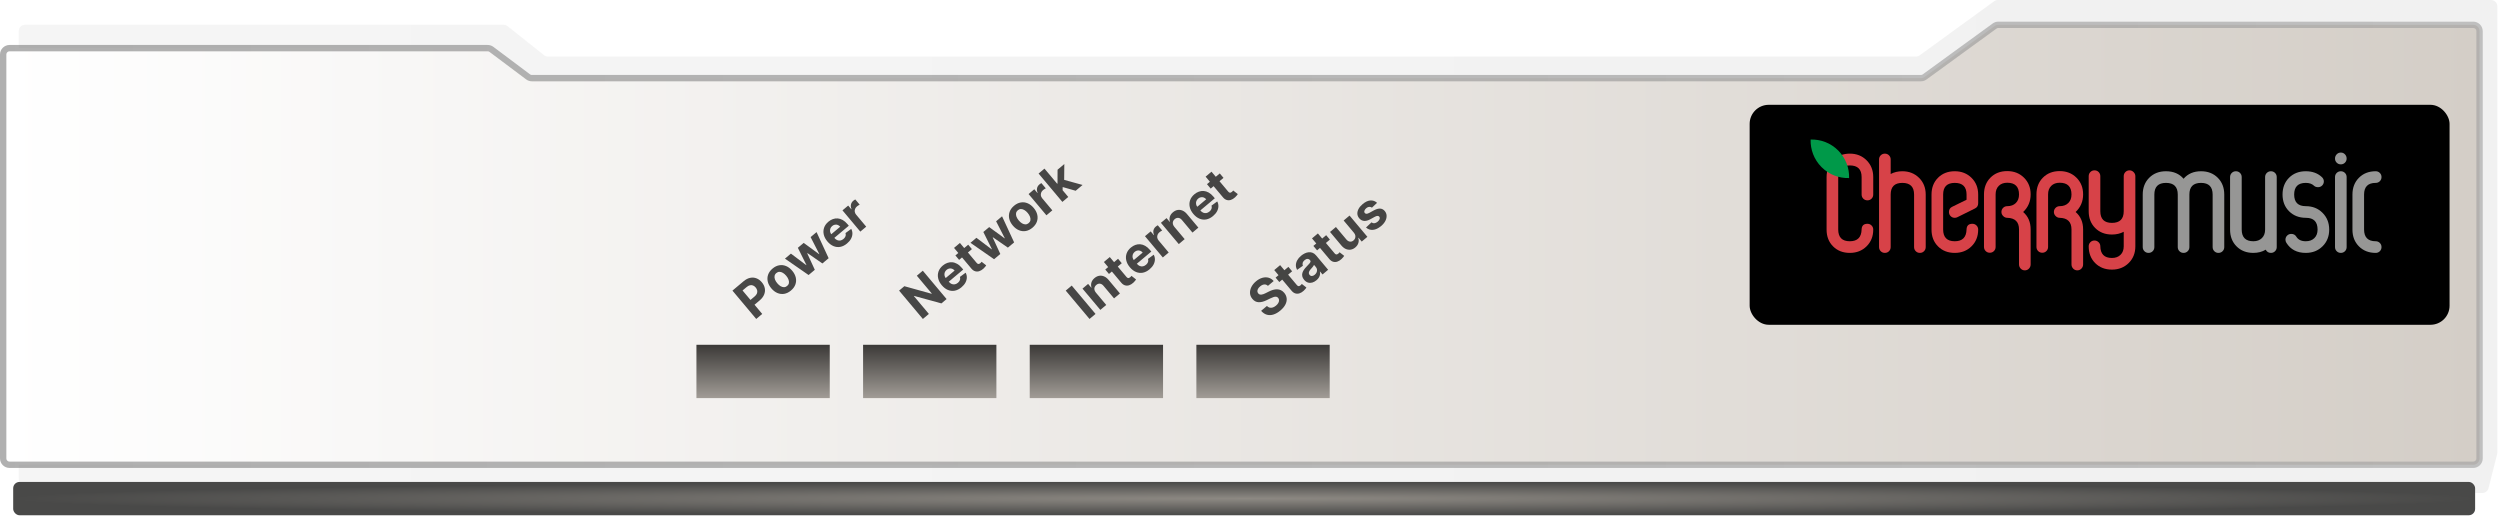 <svg width="786" height="166" viewBox="0 0 786 166" fill="none" xmlns="http://www.w3.org/2000/svg">
<path opacity="0.25" d="M158.323 7.783H7.893C6.789 7.783 5.893 8.679 5.893 9.783V150.506C5.893 151.608 6.785 152.503 7.887 152.506L780.438 154.995C781.356 154.998 782.158 154.376 782.384 153.486L785.107 142.742C785.147 142.581 785.168 142.416 785.168 142.251V2C785.168 0.895 784.273 0 783.168 0H628.15C627.727 0 627.316 0.134 626.974 0.382L603.526 17.409C603.184 17.657 602.773 17.79 602.35 17.79H172.305C171.853 17.79 171.414 17.637 171.061 17.356L159.568 8.218C159.214 7.936 158.775 7.783 158.323 7.783Z" fill="url(#paint0_linear_5_5)"/>
<path d="M153.324 15.137H3C1.895 15.137 1 16.033 1 17.137V144.122C1 145.227 1.895 146.122 3 146.122H777.575C778.679 146.122 779.575 145.227 779.575 144.122V9.802C779.575 8.698 778.679 7.802 777.575 7.802H628.282C627.86 7.802 627.448 7.936 627.106 8.185L605.105 24.186C604.763 24.434 604.351 24.568 603.928 24.568H167.232C166.799 24.568 166.378 24.428 166.032 24.168L154.524 15.537C154.178 15.278 153.756 15.137 153.324 15.137Z" fill="url(#paint1_linear_5_5)" stroke="url(#paint2_linear_5_5)" stroke-opacity="0.6" stroke-width="2"/>
<rect x="218.959" y="108.399" width="41.915" height="16.766" fill="url(#paint3_linear_5_5)"/>
<rect x="271.353" y="108.399" width="41.915" height="16.766" fill="url(#paint4_linear_5_5)"/>
<rect x="323.747" y="108.399" width="41.915" height="16.766" fill="url(#paint5_linear_5_5)"/>
<rect x="376.141" y="108.399" width="41.915" height="16.766" fill="url(#paint6_linear_5_5)"/>
<g opacity="0.7" filter="url(#filter0_d_5_5)">
<path d="M237.759 98.282L230.279 89.368L233.796 86.417C234.472 85.849 235.156 85.495 235.849 85.354C236.539 85.21 237.2 85.261 237.832 85.507C238.464 85.748 239.028 86.165 239.525 86.757C240.022 87.349 240.332 87.978 240.457 88.645C240.581 89.312 240.507 89.975 240.234 90.634C239.965 91.291 239.487 91.906 238.802 92.481L236.561 94.362L235.294 92.851L237.23 91.226C237.593 90.922 237.84 90.609 237.97 90.287C238.101 89.959 238.131 89.635 238.059 89.314C237.988 88.988 237.83 88.679 237.584 88.385C237.335 88.09 237.059 87.881 236.755 87.76C236.452 87.635 236.13 87.61 235.79 87.688C235.447 87.763 235.093 87.954 234.727 88.261L233.456 89.327L239.643 96.7L237.759 98.282ZM248.682 89.338C248.006 89.906 247.301 90.253 246.566 90.379C245.832 90.501 245.115 90.415 244.415 90.123C243.712 89.827 243.074 89.337 242.499 88.652C241.919 87.962 241.546 87.246 241.38 86.506C241.211 85.762 241.251 85.041 241.501 84.342C241.751 83.638 242.213 83.003 242.89 82.435C243.566 81.868 244.271 81.524 245.005 81.402C245.739 81.276 246.457 81.36 247.16 81.655C247.861 81.948 248.5 82.439 249.08 83.13C249.655 83.815 250.026 84.529 250.195 85.272C250.362 86.013 250.32 86.735 250.07 87.439C249.821 88.138 249.358 88.771 248.682 89.338ZM247.485 87.895C247.793 87.637 247.977 87.334 248.037 86.987C248.094 86.637 248.047 86.266 247.896 85.874C247.748 85.479 247.511 85.087 247.184 84.698C246.858 84.31 246.513 84.008 246.15 83.793C245.79 83.576 245.433 83.466 245.078 83.462C244.724 83.457 244.393 83.584 244.085 83.843C243.775 84.103 243.588 84.411 243.525 84.765C243.464 85.118 243.508 85.491 243.656 85.886C243.808 86.278 244.046 86.669 244.373 87.058C244.699 87.447 245.042 87.749 245.402 87.966C245.765 88.181 246.125 88.289 246.483 88.291C246.841 88.287 247.175 88.155 247.485 87.895ZM254.22 84.469L246.791 79.31L248.667 77.736L253.472 81.359L253.533 81.308L250.843 75.91L252.684 74.365L257.528 77.91L257.585 77.863L254.856 72.543L256.727 70.972L260.522 79.181L258.559 80.828L253.882 77.587L253.799 77.657L256.178 82.826L254.22 84.469ZM266.315 74.542C265.627 75.119 264.919 75.477 264.189 75.615C263.459 75.747 262.746 75.668 262.048 75.379C261.347 75.086 260.701 74.588 260.11 73.882C259.533 73.195 259.16 72.479 258.991 71.736C258.822 70.992 258.858 70.272 259.099 69.576C259.343 68.876 259.793 68.252 260.449 67.701C260.89 67.331 261.36 67.058 261.859 66.881C262.359 66.699 262.87 66.629 263.39 66.672C263.914 66.713 264.434 66.879 264.952 67.172C265.467 67.462 265.963 67.891 266.44 68.459L266.867 68.969L261.222 73.706L260.258 72.556L264.158 69.284C263.934 69.017 263.677 68.829 263.388 68.721C263.099 68.612 262.803 68.586 262.5 68.643C262.197 68.695 261.91 68.834 261.641 69.06C261.359 69.296 261.164 69.571 261.056 69.884C260.949 70.192 260.925 70.506 260.986 70.826C261.044 71.142 261.183 71.434 261.401 71.701L262.318 72.793C262.596 73.124 262.897 73.359 263.22 73.497C263.547 73.633 263.879 73.672 264.215 73.612C264.551 73.553 264.874 73.393 265.184 73.133C265.39 72.96 265.554 72.773 265.677 72.571C265.799 72.369 265.873 72.159 265.897 71.941C265.922 71.722 265.895 71.502 265.818 71.281L267.628 69.955C267.887 70.44 268.01 70.949 267.998 71.483C267.987 72.012 267.841 72.54 267.561 73.066C267.282 73.588 266.866 74.08 266.315 74.542ZM270.484 70.822L264.874 64.136L266.672 62.628L267.651 63.794L267.72 63.736C267.494 63.219 267.436 62.734 267.545 62.281C267.652 61.825 267.893 61.44 268.267 61.126C268.36 61.048 268.465 60.97 268.582 60.891C268.699 60.813 268.807 60.75 268.905 60.702L270.286 62.347C270.177 62.394 270.037 62.472 269.866 62.581C269.695 62.689 269.546 62.797 269.418 62.904C269.146 63.133 268.952 63.397 268.837 63.696C268.722 63.99 268.691 64.294 268.741 64.608C268.794 64.919 268.936 65.211 269.165 65.484L272.338 69.266L270.484 70.822Z" fill="black"/>
</g>
<g opacity="0.7" filter="url(#filter1_d_5_5)">
<path d="M290.129 83.112L297.608 92.025L295.981 93.391L287.395 91.035L287.329 91.09L292.037 96.7L290.153 98.282L282.673 89.368L284.327 87.98L292.878 90.357L292.957 90.292L288.253 84.686L290.129 83.112ZM302.287 88.322C301.599 88.899 300.891 89.257 300.161 89.394C299.431 89.527 298.717 89.448 298.02 89.159C297.319 88.866 296.673 88.367 296.082 87.662C295.504 86.975 295.132 86.259 294.963 85.516C294.794 84.772 294.83 84.052 295.071 83.355C295.315 82.656 295.765 82.031 296.421 81.481C296.862 81.111 297.332 80.838 297.831 80.661C298.331 80.479 298.841 80.409 299.362 80.452C299.885 80.492 300.406 80.659 300.923 80.951C301.439 81.241 301.935 81.671 302.412 82.239L302.839 82.748L297.194 87.485L296.23 86.336L300.13 83.064C299.906 82.797 299.649 82.609 299.36 82.501C299.071 82.392 298.775 82.366 298.472 82.423C298.169 82.474 297.882 82.613 297.613 82.84C297.331 83.076 297.136 83.35 297.028 83.664C296.921 83.972 296.897 84.285 296.958 84.605C297.016 84.922 297.155 85.214 297.373 85.481L298.29 86.573C298.568 86.904 298.868 87.138 299.192 87.277C299.519 87.413 299.851 87.452 300.187 87.392C300.522 87.333 300.846 87.173 301.156 86.912C301.362 86.74 301.526 86.552 301.649 86.351C301.771 86.149 301.845 85.939 301.869 85.721C301.894 85.502 301.867 85.282 301.79 85.06L303.6 83.734C303.859 84.22 303.982 84.729 303.97 85.263C303.959 85.792 303.813 86.32 303.533 86.846C303.254 87.368 302.838 87.859 302.287 88.322ZM304.402 74.932L305.571 76.325L301.545 79.703L300.376 78.31L304.402 74.932ZM299.946 75.942L301.8 74.386L307.03 80.619C307.174 80.79 307.312 80.901 307.445 80.953C307.575 81.002 307.702 81.007 307.827 80.967C307.954 80.924 308.08 80.85 308.205 80.746C308.292 80.673 308.373 80.592 308.448 80.505C308.52 80.414 308.576 80.345 308.615 80.298L310.064 81.433C309.996 81.54 309.893 81.683 309.757 81.861C309.623 82.043 309.439 82.24 309.205 82.45C308.773 82.843 308.331 83.112 307.88 83.258C307.432 83.402 306.995 83.408 306.568 83.276C306.141 83.145 305.745 82.859 305.381 82.418L299.946 75.942ZM312.539 79.498L305.11 74.339L306.985 72.764L311.79 76.387L311.851 76.336L309.162 70.938L311.003 69.394L315.847 72.939L315.903 72.891L313.175 67.571L315.046 66.001L318.841 74.209L316.878 75.856L312.201 72.616L312.118 72.685L314.497 77.854L312.539 79.498ZM324.608 69.593C323.932 70.16 323.227 70.507 322.492 70.634C321.758 70.755 321.041 70.669 320.341 70.377C319.638 70.082 318.999 69.591 318.425 68.907C317.845 68.216 317.472 67.5 317.306 66.76C317.137 66.016 317.177 65.296 317.427 64.597C317.676 63.893 318.139 63.257 318.815 62.69C319.492 62.122 320.197 61.778 320.93 61.657C321.665 61.53 322.383 61.614 323.086 61.91C323.786 62.202 324.426 62.694 325.006 63.385C325.58 64.069 325.952 64.783 326.121 65.527C326.288 66.267 326.246 66.99 325.996 67.694C325.747 68.392 325.284 69.025 324.608 69.593ZM323.411 68.149C323.719 67.891 323.903 67.588 323.963 67.242C324.02 66.892 323.973 66.52 323.822 66.128C323.674 65.733 323.436 65.342 323.11 64.953C322.784 64.564 322.439 64.262 322.076 64.048C321.716 63.831 321.359 63.72 321.004 63.716C320.65 63.712 320.319 63.839 320.011 64.097C319.701 64.357 319.514 64.665 319.45 65.02C319.39 65.372 319.434 65.746 319.582 66.14C319.734 66.533 319.972 66.923 320.299 67.312C320.625 67.701 320.968 68.004 321.328 68.221C321.691 68.436 322.051 68.544 322.409 68.545C322.767 68.542 323.101 68.41 323.411 68.149ZM328.994 65.689L323.385 59.004L325.182 57.496L326.161 58.662L326.231 58.604C326.004 58.086 325.946 57.601 326.056 57.148C326.163 56.693 326.403 56.308 326.778 55.994C326.87 55.916 326.975 55.838 327.093 55.759C327.21 55.681 327.317 55.617 327.416 55.57L328.796 57.215C328.687 57.262 328.547 57.34 328.377 57.448C328.206 57.557 328.056 57.665 327.929 57.772C327.656 58.001 327.462 58.265 327.347 58.564C327.233 58.858 327.201 59.162 327.251 59.475C327.305 59.786 327.446 60.078 327.675 60.351L330.849 64.134L328.994 65.689ZM334.075 58.148L332.214 55.92L332.483 55.693L332.496 51.359L334.624 49.573L334.566 55.347L334.127 55.716L334.075 58.148ZM334.01 61.481L326.53 52.567L328.384 51.011L335.864 59.925L334.01 61.481ZM338.188 57.975L333.777 56.714L333.914 54.367L340.36 56.153L338.188 57.975Z" fill="black"/>
</g>
<g opacity="0.7" filter="url(#filter2_d_5_5)">
<path d="M336.952 87.786L344.431 96.7L342.547 98.282L335.067 89.368L336.952 87.786ZM344.558 90.007L347.801 93.873L345.947 95.428L340.337 88.743L342.104 87.26L343.094 88.44L343.172 88.374C342.994 87.861 342.984 87.345 343.142 86.827C343.298 86.305 343.624 85.836 344.12 85.42C344.585 85.03 345.075 84.792 345.59 84.706C346.106 84.619 346.618 84.684 347.126 84.901C347.632 85.114 348.102 85.481 348.538 86L352.11 90.257L350.256 91.813L346.962 87.887C346.621 87.475 346.249 87.244 345.845 87.192C345.438 87.138 345.049 87.266 344.678 87.578C344.428 87.787 344.253 88.026 344.151 88.294C344.053 88.56 344.036 88.841 344.102 89.137C344.168 89.428 344.32 89.718 344.558 90.007ZM351.518 79.361L352.686 80.754L348.66 84.132L347.492 82.74L351.518 79.361ZM347.062 80.371L348.916 78.815L354.146 85.048C354.289 85.219 354.428 85.331 354.56 85.383C354.69 85.432 354.818 85.436 354.942 85.396C355.07 85.353 355.196 85.279 355.32 85.175C355.407 85.102 355.488 85.022 355.563 84.934C355.636 84.844 355.692 84.774 355.731 84.727L357.18 85.862C357.112 85.969 357.009 86.112 356.872 86.291C356.738 86.472 356.554 86.669 356.321 86.88C355.888 87.272 355.447 87.541 354.996 87.687C354.548 87.831 354.11 87.837 353.683 87.706C353.257 87.574 352.861 87.288 352.496 86.847L347.062 80.371ZM361.42 82.668C360.732 83.245 360.023 83.602 359.293 83.74C358.564 83.872 357.85 83.794 357.152 83.504C356.452 83.212 355.806 82.713 355.214 82.008C354.637 81.32 354.264 80.605 354.095 79.861C353.927 79.118 353.963 78.398 354.204 77.701C354.448 77.002 354.898 76.377 355.553 75.827C355.995 75.457 356.465 75.183 356.964 75.006C357.464 74.824 357.974 74.754 358.495 74.797C359.018 74.838 359.539 75.004 360.056 75.297C360.571 75.587 361.068 76.016 361.545 76.585L361.972 77.094L356.327 81.831L355.363 80.682L359.262 77.409C359.038 77.142 358.782 76.955 358.493 76.846C358.204 76.737 357.908 76.712 357.605 76.768C357.302 76.82 357.015 76.959 356.745 77.185C356.464 77.421 356.269 77.696 356.161 78.009C356.053 78.317 356.03 78.631 356.091 78.951C356.149 79.268 356.288 79.559 356.506 79.826L357.423 80.918C357.701 81.249 358.001 81.484 358.325 81.623C358.652 81.759 358.983 81.797 359.319 81.738C359.655 81.678 359.978 81.519 360.289 81.258C360.495 81.085 360.659 80.898 360.782 80.696C360.904 80.494 360.978 80.284 361.002 80.066C361.027 79.848 361 79.628 360.923 79.406L362.733 78.08C362.991 78.565 363.115 79.075 363.103 79.609C363.092 80.137 362.946 80.665 362.666 81.192C362.387 81.713 361.971 82.205 361.42 82.668ZM365.589 78.947L359.979 72.261L361.777 70.753L362.755 71.92L362.825 71.861C362.599 71.344 362.54 70.859 362.65 70.406C362.757 69.95 362.998 69.565 363.372 69.251C363.465 69.173 363.57 69.095 363.687 69.017C363.804 68.938 363.912 68.875 364.01 68.827L365.391 70.472C365.282 70.519 365.142 70.597 364.971 70.706C364.8 70.815 364.651 70.922 364.523 71.03C364.25 71.258 364.057 71.522 363.942 71.822C363.827 72.115 363.795 72.419 363.846 72.733C363.899 73.044 364.04 73.336 364.269 73.609L367.443 77.391L365.589 78.947ZM369.215 69.318L372.458 73.183L370.604 74.739L364.994 68.053L366.761 66.57L367.751 67.75L367.829 67.684C367.651 67.171 367.641 66.655 367.799 66.137C367.955 65.615 368.281 65.147 368.778 64.73C369.242 64.341 369.732 64.103 370.248 64.016C370.763 63.929 371.275 63.994 371.783 64.211C372.289 64.424 372.76 64.791 373.195 65.31L376.767 69.567L374.913 71.123L371.619 67.197C371.278 66.785 370.906 66.554 370.502 66.502C370.095 66.448 369.706 66.577 369.335 66.888C369.085 67.098 368.91 67.336 368.808 67.605C368.71 67.87 368.693 68.151 368.759 68.447C368.825 68.738 368.977 69.028 369.215 69.318ZM381.385 65.915C380.697 66.492 379.988 66.849 379.258 66.987C378.529 67.12 377.815 67.041 377.117 66.751C376.417 66.459 375.771 65.96 375.179 65.255C374.602 64.567 374.229 63.852 374.061 63.108C373.892 62.365 373.928 61.645 374.169 60.948C374.413 60.249 374.863 59.624 375.519 59.074C375.96 58.704 376.43 58.43 376.929 58.254C377.429 58.072 377.939 58.002 378.46 58.045C378.983 58.085 379.504 58.252 380.021 58.544C380.536 58.834 381.033 59.263 381.51 59.832L381.937 60.341L376.292 65.078L375.328 63.929L379.228 60.657C379.004 60.39 378.747 60.202 378.458 60.093C378.169 59.985 377.873 59.959 377.57 60.016C377.267 60.067 376.98 60.206 376.71 60.432C376.429 60.669 376.234 60.943 376.126 61.257C376.019 61.564 375.995 61.878 376.056 62.198C376.114 62.515 376.253 62.807 376.471 63.073L377.388 64.166C377.666 64.497 377.966 64.731 378.29 64.87C378.617 65.006 378.949 65.044 379.284 64.985C379.62 64.926 379.943 64.766 380.254 64.505C380.46 64.332 380.624 64.145 380.747 63.943C380.869 63.742 380.943 63.532 380.967 63.313C380.992 63.095 380.965 62.875 380.888 62.653L382.698 61.327C382.956 61.812 383.08 62.322 383.068 62.856C383.057 63.385 382.911 63.912 382.631 64.439C382.352 64.96 381.936 65.452 381.385 65.915ZM383.5 52.525L384.669 53.918L380.643 57.296L379.474 55.903L383.5 52.525ZM379.044 53.535L380.898 51.979L386.128 58.212C386.272 58.383 386.41 58.494 386.543 58.546C386.673 58.595 386.8 58.6 386.924 58.559C387.052 58.517 387.178 58.443 387.303 58.339C387.39 58.265 387.471 58.185 387.546 58.098C387.618 58.007 387.674 57.938 387.713 57.89L389.162 59.026C389.094 59.132 388.991 59.275 388.855 59.454C388.72 59.636 388.537 59.832 388.303 60.043C387.871 60.436 387.429 60.705 386.978 60.851C386.53 60.995 386.093 61.001 385.666 60.869C385.239 60.738 384.843 60.452 384.479 60.011L379.044 53.535Z" fill="black"/>
</g>
<g opacity="0.7" filter="url(#filter3_d_5_5)">
<path d="M398.639 87.874C398.31 87.552 397.931 87.404 397.504 87.432C397.077 87.459 396.637 87.662 396.184 88.042C395.877 88.3 395.654 88.562 395.515 88.826C395.374 89.088 395.31 89.342 395.323 89.588C395.34 89.832 395.428 90.049 395.589 90.24C395.717 90.405 395.867 90.516 396.04 90.574C396.215 90.63 396.404 90.647 396.608 90.624C396.809 90.599 397.022 90.546 397.247 90.466C397.469 90.383 397.696 90.282 397.927 90.163L398.888 89.682C399.35 89.443 399.804 89.26 400.251 89.132C400.698 89.004 401.129 88.947 401.545 88.959C401.96 88.971 402.354 89.066 402.726 89.244C403.1 89.419 403.445 89.691 403.759 90.06C404.214 90.608 404.472 91.198 404.532 91.829C404.593 92.456 404.458 93.096 404.126 93.75C403.795 94.398 403.267 95.027 402.541 95.636C401.822 96.24 401.103 96.655 400.384 96.883C399.668 97.108 398.979 97.13 398.317 96.948C397.656 96.761 397.049 96.353 396.496 95.724L398.32 94.194C398.591 94.476 398.886 94.653 399.205 94.727C399.524 94.795 399.854 94.773 400.195 94.66C400.536 94.542 400.869 94.347 401.194 94.074C401.513 93.806 401.751 93.527 401.908 93.237C402.068 92.945 402.144 92.661 402.136 92.386C402.128 92.111 402.034 91.866 401.854 91.652C401.686 91.451 401.485 91.333 401.251 91.296C401.021 91.257 400.752 91.285 400.446 91.379C400.142 91.471 399.795 91.614 399.404 91.808L398.229 92.379C397.324 92.827 396.491 93.039 395.729 93.015C394.968 92.992 394.312 92.649 393.762 91.988C393.306 91.451 393.054 90.859 393.006 90.212C392.961 89.563 393.098 88.911 393.419 88.256C393.74 87.601 394.225 87.001 394.875 86.456C395.537 85.9 396.209 85.529 396.893 85.341C397.579 85.151 398.229 85.142 398.843 85.314C399.457 85.487 399.991 85.834 400.445 86.358L398.639 87.874ZM405.075 81.902L406.244 83.295L402.218 86.673L401.049 85.281L405.075 81.902ZM400.619 82.912L402.473 81.356L407.703 87.589C407.847 87.76 407.985 87.872 408.117 87.924C408.247 87.973 408.375 87.977 408.499 87.937C408.627 87.894 408.753 87.821 408.878 87.716C408.965 87.643 409.046 87.562 409.12 87.475C409.193 87.385 409.249 87.316 409.288 87.268L410.737 88.403C410.669 88.51 410.566 88.653 410.429 88.832C410.295 89.013 410.111 89.21 409.878 89.421C409.446 89.813 409.004 90.082 408.553 90.228C408.105 90.372 407.667 90.378 407.241 90.246C406.814 90.115 406.418 89.829 406.053 89.388L400.619 82.912ZM413.905 86.101C413.478 86.459 413.036 86.704 412.578 86.836C412.118 86.965 411.668 86.965 411.227 86.835C410.787 86.699 410.382 86.411 410.012 85.97C409.701 85.599 409.507 85.23 409.432 84.863C409.356 84.496 409.372 84.137 409.478 83.786C409.584 83.435 409.753 83.095 409.986 82.766C410.222 82.434 410.492 82.114 410.796 81.804C411.151 81.437 411.433 81.136 411.641 80.902C411.848 80.665 411.974 80.465 412.021 80.302C412.067 80.139 412.031 79.987 411.911 79.845L411.889 79.819C411.658 79.543 411.392 79.403 411.091 79.398C410.794 79.391 410.487 79.52 410.17 79.785C409.837 80.065 409.633 80.362 409.56 80.675C409.485 80.986 409.507 81.278 409.629 81.553L407.797 82.852C407.543 82.373 407.42 81.878 407.427 81.368C407.431 80.855 407.568 80.349 407.838 79.851C408.107 79.348 408.509 78.872 409.043 78.424C409.415 78.113 409.807 77.858 410.219 77.66C410.635 77.46 411.051 77.34 411.468 77.302C411.889 77.26 412.296 77.319 412.691 77.477C413.084 77.632 413.447 77.909 413.78 78.306L417.564 82.816L415.805 84.291L415.028 83.364L414.975 83.408C415.043 83.707 415.054 84.011 415.008 84.322C414.96 84.63 414.847 84.934 414.67 85.236C414.491 85.535 414.236 85.823 413.905 86.101ZM413.362 84.376C413.635 84.147 413.831 83.891 413.95 83.608C414.066 83.323 414.106 83.037 414.069 82.752C414.032 82.466 413.915 82.206 413.718 81.971L413.122 81.261C413.096 81.348 413.045 81.45 412.971 81.567C412.896 81.678 412.808 81.8 412.705 81.931C412.6 82.059 412.493 82.185 412.385 82.31C412.275 82.432 412.175 82.543 412.086 82.643C411.895 82.857 411.748 83.068 411.644 83.273C411.54 83.48 411.493 83.68 411.502 83.874C411.51 84.066 411.587 84.249 411.733 84.423C411.945 84.675 412.198 84.791 412.493 84.772C412.788 84.746 413.078 84.614 413.362 84.376ZM416.949 71.939L418.117 73.332L414.091 76.71L412.923 75.317L416.949 71.939ZM412.493 72.949L414.347 71.393L419.577 77.626C419.72 77.797 419.858 77.909 419.991 77.96C420.121 78.009 420.248 78.014 420.373 77.974C420.5 77.931 420.626 77.857 420.751 77.753C420.838 77.68 420.919 77.599 420.994 77.512C421.067 77.421 421.122 77.352 421.162 77.305L422.611 78.44C422.542 78.547 422.44 78.689 422.303 78.868C422.169 79.05 421.985 79.247 421.752 79.457C421.319 79.85 420.878 80.119 420.427 80.265C419.978 80.409 419.541 80.415 419.114 80.283C418.688 80.152 418.292 79.866 417.927 79.425L412.493 72.949ZM425.665 71.167L422.444 67.328L424.298 65.772L429.908 72.458L428.127 73.952L427.108 72.737L427.039 72.796C427.217 73.314 427.23 73.84 427.078 74.372C426.93 74.902 426.605 75.378 426.103 75.799C425.656 76.174 425.177 76.402 424.667 76.484C424.157 76.566 423.65 76.5 423.144 76.286C422.641 76.07 422.169 75.702 421.728 75.182L418.156 70.926L420.011 69.37L423.305 73.296C423.639 73.688 424.007 73.911 424.408 73.965C424.809 74.019 425.185 73.899 425.536 73.604C425.76 73.416 425.926 73.19 426.035 72.926C426.142 72.658 426.17 72.373 426.118 72.07C426.07 71.764 425.919 71.464 425.665 71.167ZM432.943 61.767L431.333 63.296C431.183 63.175 431.011 63.097 430.817 63.061C430.622 63.022 430.417 63.034 430.201 63.096C429.987 63.152 429.772 63.271 429.557 63.451C429.27 63.692 429.079 63.956 428.984 64.243C428.886 64.528 428.922 64.77 429.09 64.971C429.224 65.13 429.401 65.212 429.621 65.215C429.841 65.218 430.134 65.123 430.501 64.929L431.915 64.157C432.677 63.745 433.342 63.553 433.91 63.581C434.477 63.61 434.963 63.865 435.367 64.346C435.735 64.784 435.928 65.277 435.948 65.825C435.97 66.37 435.835 66.923 435.544 67.483C435.254 68.039 434.818 68.56 434.238 69.047C433.353 69.789 432.493 70.197 431.659 70.269C430.825 70.336 430.095 70.088 429.47 69.525L431.213 67.899C431.494 68.122 431.801 68.216 432.132 68.181C432.461 68.142 432.79 67.984 433.121 67.707C433.446 67.434 433.655 67.153 433.748 66.862C433.841 66.567 433.805 66.317 433.64 66.115C433.495 65.949 433.309 65.871 433.079 65.88C432.848 65.887 432.562 65.983 432.223 66.168L430.872 66.909C430.11 67.326 429.434 67.508 428.844 67.454C428.258 67.397 427.755 67.119 427.336 66.62C426.976 66.191 426.781 65.723 426.753 65.218C426.728 64.71 426.856 64.195 427.138 63.671C427.424 63.145 427.852 62.642 428.424 62.162C429.268 61.453 430.083 61.074 430.867 61.025C431.654 60.972 432.346 61.22 432.943 61.767Z" fill="black"/>
</g>
<g filter="url(#filter4_d_5_5)">
<rect x="4.146" y="147.516" width="774.033" height="10.483" rx="2" fill="url(#paint7_radial_5_5)"/>
</g>
<rect x="550.089" y="32.952" width="220.055" height="69.16" rx="6" fill="black"/>
<g clip-path="url(#clip0_5_5)">
<path fill-rule="evenodd" clip-rule="evenodd" d="M669.527 53.556C669.014 53.556 668.581 53.732 668.228 54.086C667.876 54.439 667.699 54.872 667.699 55.386V66.415C667.699 68.855 666.465 70.075 663.996 70.075C661.559 70.075 660.341 68.855 660.341 66.415V55.386C660.341 54.872 660.165 54.439 659.812 54.086C659.459 53.732 659.026 53.556 658.513 53.556C658 53.556 657.567 53.732 657.215 54.086C656.862 54.439 656.686 54.872 656.686 55.386V66.415C656.686 68.566 657.367 70.324 658.73 71.689C660.092 73.053 661.848 73.736 663.996 73.736C665.375 73.736 666.609 73.447 667.699 72.869V77.444C667.699 78.568 667.363 79.459 666.689 80.117C666.016 80.775 665.118 81.104 663.996 81.104C661.591 81.104 660.373 79.868 660.341 77.396C660.341 76.914 660.157 76.497 659.788 76.144C659.419 75.79 658.994 75.614 658.513 75.614C658 75.614 657.567 75.79 657.215 76.144C656.862 76.497 656.686 76.93 656.686 77.444C656.686 79.595 657.367 81.353 658.73 82.718C660.092 84.082 661.848 84.765 663.996 84.765C666.112 84.765 667.868 84.074 669.262 82.694C670.657 81.313 671.354 79.563 671.354 77.444V55.386C671.354 54.904 671.17 54.479 670.801 54.109C670.433 53.74 670.008 53.556 669.527 53.556Z" fill="#D74248"/>
<path fill-rule="evenodd" clip-rule="evenodd" d="M640.262 61.113V77.632C640.262 78.146 640.439 78.579 640.791 78.933C641.144 79.286 641.577 79.462 642.09 79.462C642.603 79.462 643.036 79.286 643.389 78.933C643.741 78.579 643.917 78.146 643.917 77.632V61.113C643.917 59.989 644.246 59.098 644.903 58.44C645.561 57.781 646.45 57.452 647.573 57.452C650.041 57.452 651.276 58.688 651.276 61.161C651.276 62.285 650.939 63.175 650.266 63.834C649.592 64.492 648.695 64.821 647.573 64.821C647.06 64.821 646.627 64.998 646.274 65.351C645.921 65.704 645.745 66.138 645.745 66.651C645.745 67.133 645.929 67.558 646.298 67.927C646.667 68.297 647.092 68.481 647.573 68.481C650.041 68.546 651.276 69.766 651.276 72.142V83.123C651.276 83.636 651.452 84.078 651.805 84.447C652.157 84.816 652.59 85.001 653.103 85.001C653.616 85.001 654.049 84.816 654.402 84.447C654.755 84.078 654.931 83.636 654.931 83.123V72.142C654.931 69.83 654.145 68 652.574 66.651C654.145 65.174 654.931 63.328 654.931 61.113C654.931 58.993 654.233 57.244 652.839 55.863C651.444 54.482 649.689 53.792 647.573 53.792C645.424 53.792 643.669 54.474 642.306 55.839C640.944 57.203 640.262 58.961 640.262 61.113Z" fill="#D74248"/>
<path fill-rule="evenodd" clip-rule="evenodd" d="M623.766 61.113V77.632C623.766 78.146 623.943 78.579 624.295 78.933C624.648 79.286 625.081 79.462 625.594 79.462C626.107 79.462 626.54 79.286 626.892 78.933C627.245 78.579 627.421 78.146 627.421 77.632V61.113C627.421 59.989 627.75 59.098 628.407 58.44C629.065 57.781 629.954 57.452 631.077 57.452C633.545 57.452 634.78 58.688 634.78 61.161C634.78 62.285 634.443 63.175 633.77 63.834C633.096 64.492 632.199 64.821 631.077 64.821C630.563 64.821 630.131 64.998 629.778 65.351C629.425 65.704 629.249 66.138 629.249 66.651C629.249 67.133 629.433 67.558 629.802 67.927C630.171 68.297 630.596 68.481 631.077 68.481C633.545 68.546 634.78 69.766 634.78 72.142V83.123C634.78 83.636 634.956 84.078 635.309 84.447C635.661 84.816 636.094 85.001 636.607 85.001C637.12 85.001 637.553 84.816 637.906 84.447C638.258 84.078 638.435 83.636 638.435 83.123V72.142C638.435 69.83 637.649 68 636.078 66.651C637.649 65.174 638.435 63.328 638.435 61.113C638.435 58.993 637.737 57.244 636.343 55.863C634.948 54.482 633.193 53.792 631.077 53.792C628.928 53.792 627.173 54.474 625.81 55.839C624.448 57.203 623.766 58.961 623.766 61.113Z" fill="#D74248"/>
<path fill-rule="evenodd" clip-rule="evenodd" d="M607.27 61.161V72.19C607.27 74.341 607.952 76.099 609.314 77.463C610.677 78.828 612.432 79.51 614.58 79.51C616.696 79.51 618.452 78.82 619.847 77.439C621.241 76.059 621.939 74.309 621.939 72.19C621.939 71.676 621.762 71.243 621.41 70.889C621.057 70.536 620.624 70.359 620.111 70.359C618.925 70.359 618.316 70.954 618.284 72.142C618.219 74.614 616.985 75.85 614.58 75.85C612.144 75.85 610.925 74.614 610.925 72.142V61.161C610.925 58.721 612.144 57.5 614.58 57.5C617.049 57.5 618.284 58.721 618.284 61.161V62.798L613.763 65.014C613.09 65.335 612.753 65.88 612.753 66.651C612.753 67.165 612.929 67.598 613.282 67.951C613.635 68.305 614.067 68.481 614.58 68.481C614.869 68.481 615.141 68.417 615.398 68.289L620.929 65.543C621.602 65.222 621.939 64.677 621.939 63.906V61.161C621.939 59.042 621.241 57.292 619.847 55.911C618.452 54.53 616.696 53.84 614.58 53.84C612.432 53.84 610.677 54.522 609.314 55.887C607.952 57.252 607.27 59.009 607.27 61.161Z" fill="#D74248"/>
<path fill-rule="evenodd" clip-rule="evenodd" d="M598.084 53.84C596.738 53.84 595.519 54.129 594.429 54.707V50.131C594.429 49.618 594.253 49.184 593.9 48.831C593.547 48.478 593.114 48.301 592.602 48.301C592.089 48.301 591.656 48.478 591.303 48.831C590.95 49.184 590.774 49.618 590.774 50.131V77.68C590.774 78.194 590.95 78.628 591.303 78.981C591.656 79.334 592.089 79.51 592.602 79.51C593.114 79.51 593.547 79.334 593.9 78.981C594.253 78.628 594.429 78.194 594.429 77.68V61.161C594.429 58.721 595.647 57.5 598.084 57.5C600.553 57.5 601.788 58.721 601.788 61.161V77.68C601.788 78.194 601.964 78.628 602.317 78.981C602.669 79.334 603.102 79.51 603.615 79.51C604.128 79.51 604.561 79.334 604.913 78.981C605.266 78.628 605.443 78.194 605.443 77.68V61.161C605.443 59.042 604.745 57.292 603.35 55.911C601.956 54.53 600.2 53.84 598.084 53.84Z" fill="#D74248"/>
<path fill-rule="evenodd" clip-rule="evenodd" d="M574.278 55.67V72.19C574.278 74.341 574.959 76.099 576.322 77.463C577.685 78.828 579.44 79.51 581.588 79.51C583.704 79.51 585.46 78.82 586.854 77.439C588.249 76.059 588.946 74.309 588.946 72.19C588.946 71.676 588.77 71.243 588.417 70.889C588.065 70.536 587.632 70.359 587.119 70.359C585.933 70.359 585.323 70.954 585.291 72.142C585.227 74.614 583.993 75.85 581.588 75.85C579.151 75.85 577.933 74.614 577.933 72.142V55.67C577.933 53.23 579.151 52.01 581.588 52.01C584.057 52.01 585.291 53.23 585.291 55.67V61.161C585.291 61.674 585.468 62.108 585.821 62.461C586.173 62.814 586.606 62.991 587.119 62.991C587.632 62.991 588.065 62.814 588.417 62.461C588.77 62.108 588.946 61.674 588.946 61.161V55.67C588.946 53.551 588.249 51.793 586.854 50.396C585.46 49 583.704 48.301 581.588 48.301C579.472 48.301 577.725 49 576.346 50.396C574.967 51.793 574.278 53.551 574.278 55.67Z" fill="#D74248"/>
<path fill-rule="evenodd" clip-rule="evenodd" d="M691.998 53.84C689.689 53.84 687.862 54.627 686.515 56.2C685.168 54.627 683.325 53.84 680.984 53.84C678.836 53.84 677.081 54.522 675.718 55.887C674.355 57.252 673.674 59.009 673.674 61.161V77.68C673.674 78.194 673.85 78.628 674.203 78.981C674.556 79.334 674.988 79.51 675.502 79.51C676.014 79.51 676.447 79.334 676.8 78.981C677.153 78.628 677.329 78.194 677.329 77.68V61.161C677.329 58.721 678.547 57.5 680.984 57.5C683.453 57.5 684.687 58.721 684.687 61.161V77.68C684.687 78.194 684.864 78.628 685.217 78.981C685.569 79.334 686.002 79.51 686.515 79.51C687.028 79.51 687.461 79.334 687.813 78.981C688.166 78.628 688.342 78.194 688.342 77.68V61.161C688.342 58.721 689.561 57.5 691.998 57.5C694.434 57.5 695.653 58.721 695.653 61.161V77.68C695.653 78.194 695.829 78.628 696.182 78.981C696.535 79.334 696.967 79.51 697.48 79.51C697.993 79.51 698.426 79.334 698.779 78.981C699.131 78.628 699.308 78.194 699.308 77.68V61.161C699.308 59.009 698.627 57.252 697.264 55.887C695.901 54.522 694.146 53.84 691.998 53.84ZM713.976 53.84C713.463 53.84 713.03 54.017 712.678 54.37C712.325 54.723 712.149 55.156 712.149 55.67V72.19C712.149 73.314 711.812 74.204 711.139 74.863C710.466 75.521 709.568 75.85 708.446 75.85C706.009 75.85 704.79 74.614 704.79 72.142V55.67C704.79 55.156 704.614 54.723 704.262 54.37C703.909 54.017 703.476 53.84 702.963 53.84C702.45 53.84 702.017 54.017 701.664 54.37C701.312 54.723 701.135 55.156 701.135 55.67V72.19C701.135 74.341 701.817 76.099 703.179 77.463C704.542 78.828 706.297 79.51 708.446 79.51C709.92 79.51 711.219 79.173 712.341 78.499C712.694 79.173 713.239 79.51 713.976 79.51C714.489 79.51 714.922 79.334 715.275 78.981C715.628 78.628 715.804 78.194 715.804 77.68V55.67C715.804 55.156 715.628 54.723 715.275 54.37C714.922 54.017 714.489 53.84 713.976 53.84ZM717.631 61.161C717.631 63.312 718.321 65.07 719.7 66.434C721.078 67.799 722.842 68.481 724.99 68.481C727.427 68.481 728.645 69.718 728.645 72.19C728.645 73.314 728.308 74.204 727.635 74.863C726.962 75.521 726.064 75.85 724.942 75.85C723.531 75.85 722.537 75.368 721.96 74.405C721.607 73.827 721.078 73.538 720.373 73.538C719.86 73.538 719.427 73.715 719.074 74.068C718.722 74.421 718.545 74.855 718.545 75.368C718.545 75.689 718.641 76.011 718.834 76.332C720.148 78.451 722.184 79.51 724.942 79.51C727.058 79.51 728.813 78.82 730.208 77.439C731.603 76.059 732.3 74.309 732.3 72.19C732.3 70.071 731.603 68.313 730.208 66.916C728.813 65.519 727.058 64.821 724.942 64.821C722.505 64.821 721.286 63.601 721.286 61.161C721.286 58.721 722.505 57.5 724.942 57.5C726.032 57.5 726.881 57.789 727.491 58.367C727.811 58.688 728.244 58.849 728.789 58.849C729.302 58.849 729.735 58.672 730.088 58.319C730.44 57.966 730.617 57.532 730.617 57.019C730.617 56.537 730.424 56.104 730.04 55.718C728.725 54.466 727.026 53.84 724.942 53.84C722.794 53.84 721.038 54.522 719.676 55.887C718.313 57.252 717.631 59.009 717.631 61.161ZM735.955 53.84C735.442 53.84 735.009 54.017 734.657 54.37C734.304 54.723 734.128 55.156 734.128 55.67V77.68C734.128 78.194 734.304 78.628 734.657 78.981C735.009 79.334 735.442 79.51 735.955 79.51C736.468 79.51 736.901 79.334 737.254 78.981C737.606 78.628 737.783 78.194 737.783 77.68V55.67C737.783 55.156 737.606 54.723 737.254 54.37C736.901 54.017 736.468 53.84 735.955 53.84ZM735.955 51.673C736.468 51.673 736.901 51.496 737.254 51.143C737.606 50.79 737.783 50.356 737.783 49.843C737.783 49.329 737.606 48.887 737.254 48.518C736.901 48.149 736.468 47.964 735.955 47.964C735.442 47.964 735.009 48.149 734.657 48.518C734.304 48.887 734.128 49.329 734.128 49.843C734.128 50.356 734.304 50.79 734.657 51.143C735.009 51.496 735.442 51.673 735.955 51.673ZM739.61 61.161V72.19C739.61 74.341 740.292 76.099 741.654 77.463C743.017 78.828 744.772 79.51 746.921 79.51C747.434 79.51 747.866 79.334 748.219 78.981C748.572 78.628 748.748 78.194 748.748 77.68C748.748 77.167 748.572 76.733 748.219 76.38C747.866 76.027 747.434 75.85 746.921 75.85C744.484 75.85 743.265 74.614 743.265 72.142V61.161C743.265 58.721 744.484 57.5 746.921 57.5C747.434 57.5 747.866 57.324 748.219 56.971C748.572 56.617 748.748 56.184 748.748 55.67C748.748 55.156 748.572 54.723 748.219 54.37C747.866 54.017 747.434 53.84 746.921 53.84C744.772 53.84 743.017 54.522 741.654 55.887C740.292 57.252 739.61 59.009 739.61 61.161Z" fill="#969695"/>
<path fill-rule="evenodd" clip-rule="evenodd" d="M569.261 43.87C572.385 43.775 575.539 44.92 577.923 47.307C580.306 49.694 581.449 52.852 581.355 55.98C578.231 56.075 575.078 54.93 572.695 52.543C570.311 50.156 569.167 46.998 569.261 43.87Z" fill="#009949"/>
</g>
<defs>
<filter id="filter0_d_5_5" x="228.279" y="58.504" width="48.371" height="43.908" filterUnits="userSpaceOnUse" color-interpolation-filters="sRGB">
<feFlood flood-opacity="0" result="BackgroundImageFix"/>
<feColorMatrix in="SourceAlpha" type="matrix" values="0 0 0 0 0 0 0 0 0 0 0 0 0 0 0 0 0 0 127 0" result="hardAlpha"/>
<feOffset dy="2"/>
<feGaussianBlur stdDeviation="1"/>
<feComposite in2="hardAlpha" operator="out"/>
<feColorMatrix type="matrix" values="0 0 0 0 0 0 0 0 0 0 0 0 0 0 0 0 0 0 0.25 0"/>
<feBlend mode="normal" in2="BackgroundImageFix" result="effect1_dropShadow_5_5"/>
<feBlend mode="normal" in="SourceGraphic" in2="effect1_dropShadow_5_5" result="shape"/>
</filter>
<filter id="filter1_d_5_5" x="280.673" y="47.239" width="61.797" height="55.174" filterUnits="userSpaceOnUse" color-interpolation-filters="sRGB">
<feFlood flood-opacity="0" result="BackgroundImageFix"/>
<feColorMatrix in="SourceAlpha" type="matrix" values="0 0 0 0 0 0 0 0 0 0 0 0 0 0 0 0 0 0 127 0" result="hardAlpha"/>
<feOffset dy="2"/>
<feGaussianBlur stdDeviation="1"/>
<feComposite in2="hardAlpha" operator="out"/>
<feColorMatrix type="matrix" values="0 0 0 0 0 0 0 0 0 0 0 0 0 0 0 0 0 0 0.25 0"/>
<feBlend mode="normal" in2="BackgroundImageFix" result="effect1_dropShadow_5_5"/>
<feBlend mode="normal" in="SourceGraphic" in2="effect1_dropShadow_5_5" result="shape"/>
</filter>
<filter id="filter2_d_5_5" x="333.067" y="50.194" width="58.275" height="52.218" filterUnits="userSpaceOnUse" color-interpolation-filters="sRGB">
<feFlood flood-opacity="0" result="BackgroundImageFix"/>
<feColorMatrix in="SourceAlpha" type="matrix" values="0 0 0 0 0 0 0 0 0 0 0 0 0 0 0 0 0 0 127 0" result="hardAlpha"/>
<feOffset dy="2"/>
<feGaussianBlur stdDeviation="1"/>
<feComposite in2="hardAlpha" operator="out"/>
<feColorMatrix type="matrix" values="0 0 0 0 0 0 0 0 0 0 0 0 0 0 0 0 0 0 0.25 0"/>
<feBlend mode="normal" in2="BackgroundImageFix" result="effect1_dropShadow_5_5"/>
<feBlend mode="normal" in="SourceGraphic" in2="effect1_dropShadow_5_5" result="shape"/>
</filter>
<filter id="filter3_d_5_5" x="389.263" y="57.382" width="49.952" height="45.271" filterUnits="userSpaceOnUse" color-interpolation-filters="sRGB">
<feFlood flood-opacity="0" result="BackgroundImageFix"/>
<feColorMatrix in="SourceAlpha" type="matrix" values="0 0 0 0 0 0 0 0 0 0 0 0 0 0 0 0 0 0 127 0" result="hardAlpha"/>
<feOffset dy="2"/>
<feGaussianBlur stdDeviation="1"/>
<feComposite in2="hardAlpha" operator="out"/>
<feColorMatrix type="matrix" values="0 0 0 0 0 0 0 0 0 0 0 0 0 0 0 0 0 0 0.25 0"/>
<feBlend mode="normal" in2="BackgroundImageFix" result="effect1_dropShadow_5_5"/>
<feBlend mode="normal" in="SourceGraphic" in2="effect1_dropShadow_5_5" result="shape"/>
</filter>
<filter id="filter4_d_5_5" x="0.146" y="147.516" width="782.033" height="18.483" filterUnits="userSpaceOnUse" color-interpolation-filters="sRGB">
<feFlood flood-opacity="0" result="BackgroundImageFix"/>
<feColorMatrix in="SourceAlpha" type="matrix" values="0 0 0 0 0 0 0 0 0 0 0 0 0 0 0 0 0 0 127 0" result="hardAlpha"/>
<feOffset dy="4"/>
<feGaussianBlur stdDeviation="2"/>
<feComposite in2="hardAlpha" operator="out"/>
<feColorMatrix type="matrix" values="0 0 0 0 0 0 0 0 0 0 0 0 0 0 0 0 0 0 0.25 0"/>
<feBlend mode="normal" in2="BackgroundImageFix" result="effect1_dropShadow_5_5"/>
<feBlend mode="normal" in="SourceGraphic" in2="effect1_dropShadow_5_5" result="shape"/>
</filter>
<linearGradient id="paint0_linear_5_5" x1="5.893" y1="73.385" x2="785.168" y2="73.385" gradientUnits="userSpaceOnUse">
<stop stop-color="#D9D9D9"/>
<stop offset="1" stop-color="#C6C6C6"/>
</linearGradient>
<linearGradient id="paint1_linear_5_5" x1="1" y1="76.962" x2="779.575" y2="76.962" gradientUnits="userSpaceOnUse">
<stop stop-color="white"/>
<stop offset="1" stop-color="#D4CEC7"/>
</linearGradient>
<linearGradient id="paint2_linear_5_5" x1="1" y1="76.962" x2="779.575" y2="76.962" gradientUnits="userSpaceOnUse">
<stop stop-color="#7C7C7C"/>
<stop offset="1" stop-color="#9F9F9F"/>
</linearGradient>
<linearGradient id="paint3_linear_5_5" x1="239.917" y1="108.399" x2="239.917" y2="125.165" gradientUnits="userSpaceOnUse">
<stop stop-color="#3B3937"/>
<stop offset="1" stop-color="#A19C96"/>
</linearGradient>
<linearGradient id="paint4_linear_5_5" x1="292.31" y1="108.399" x2="292.31" y2="125.165" gradientUnits="userSpaceOnUse">
<stop stop-color="#3B3937"/>
<stop offset="1" stop-color="#A19C96"/>
</linearGradient>
<linearGradient id="paint5_linear_5_5" x1="344.705" y1="108.399" x2="344.705" y2="125.165" gradientUnits="userSpaceOnUse">
<stop stop-color="#3B3937"/>
<stop offset="1" stop-color="#A19C96"/>
</linearGradient>
<linearGradient id="paint6_linear_5_5" x1="397.099" y1="108.399" x2="397.099" y2="125.165" gradientUnits="userSpaceOnUse">
<stop stop-color="#3B3937"/>
<stop offset="1" stop-color="#A19C96"/>
</linearGradient>
<radialGradient id="paint7_radial_5_5" cx="0" cy="0" r="1" gradientUnits="userSpaceOnUse" gradientTransform="translate(391.162 152.758) scale(387.016 5.242)">
<stop stop-color="#8D8983"/>
<stop offset="1" stop-color="#494948"/>
</radialGradient>
<clipPath id="clip0_5_5">
<rect width="180.235" height="41.915" fill="white" transform="translate(568.951 43.43)"/>
</clipPath>
</defs>
</svg>
